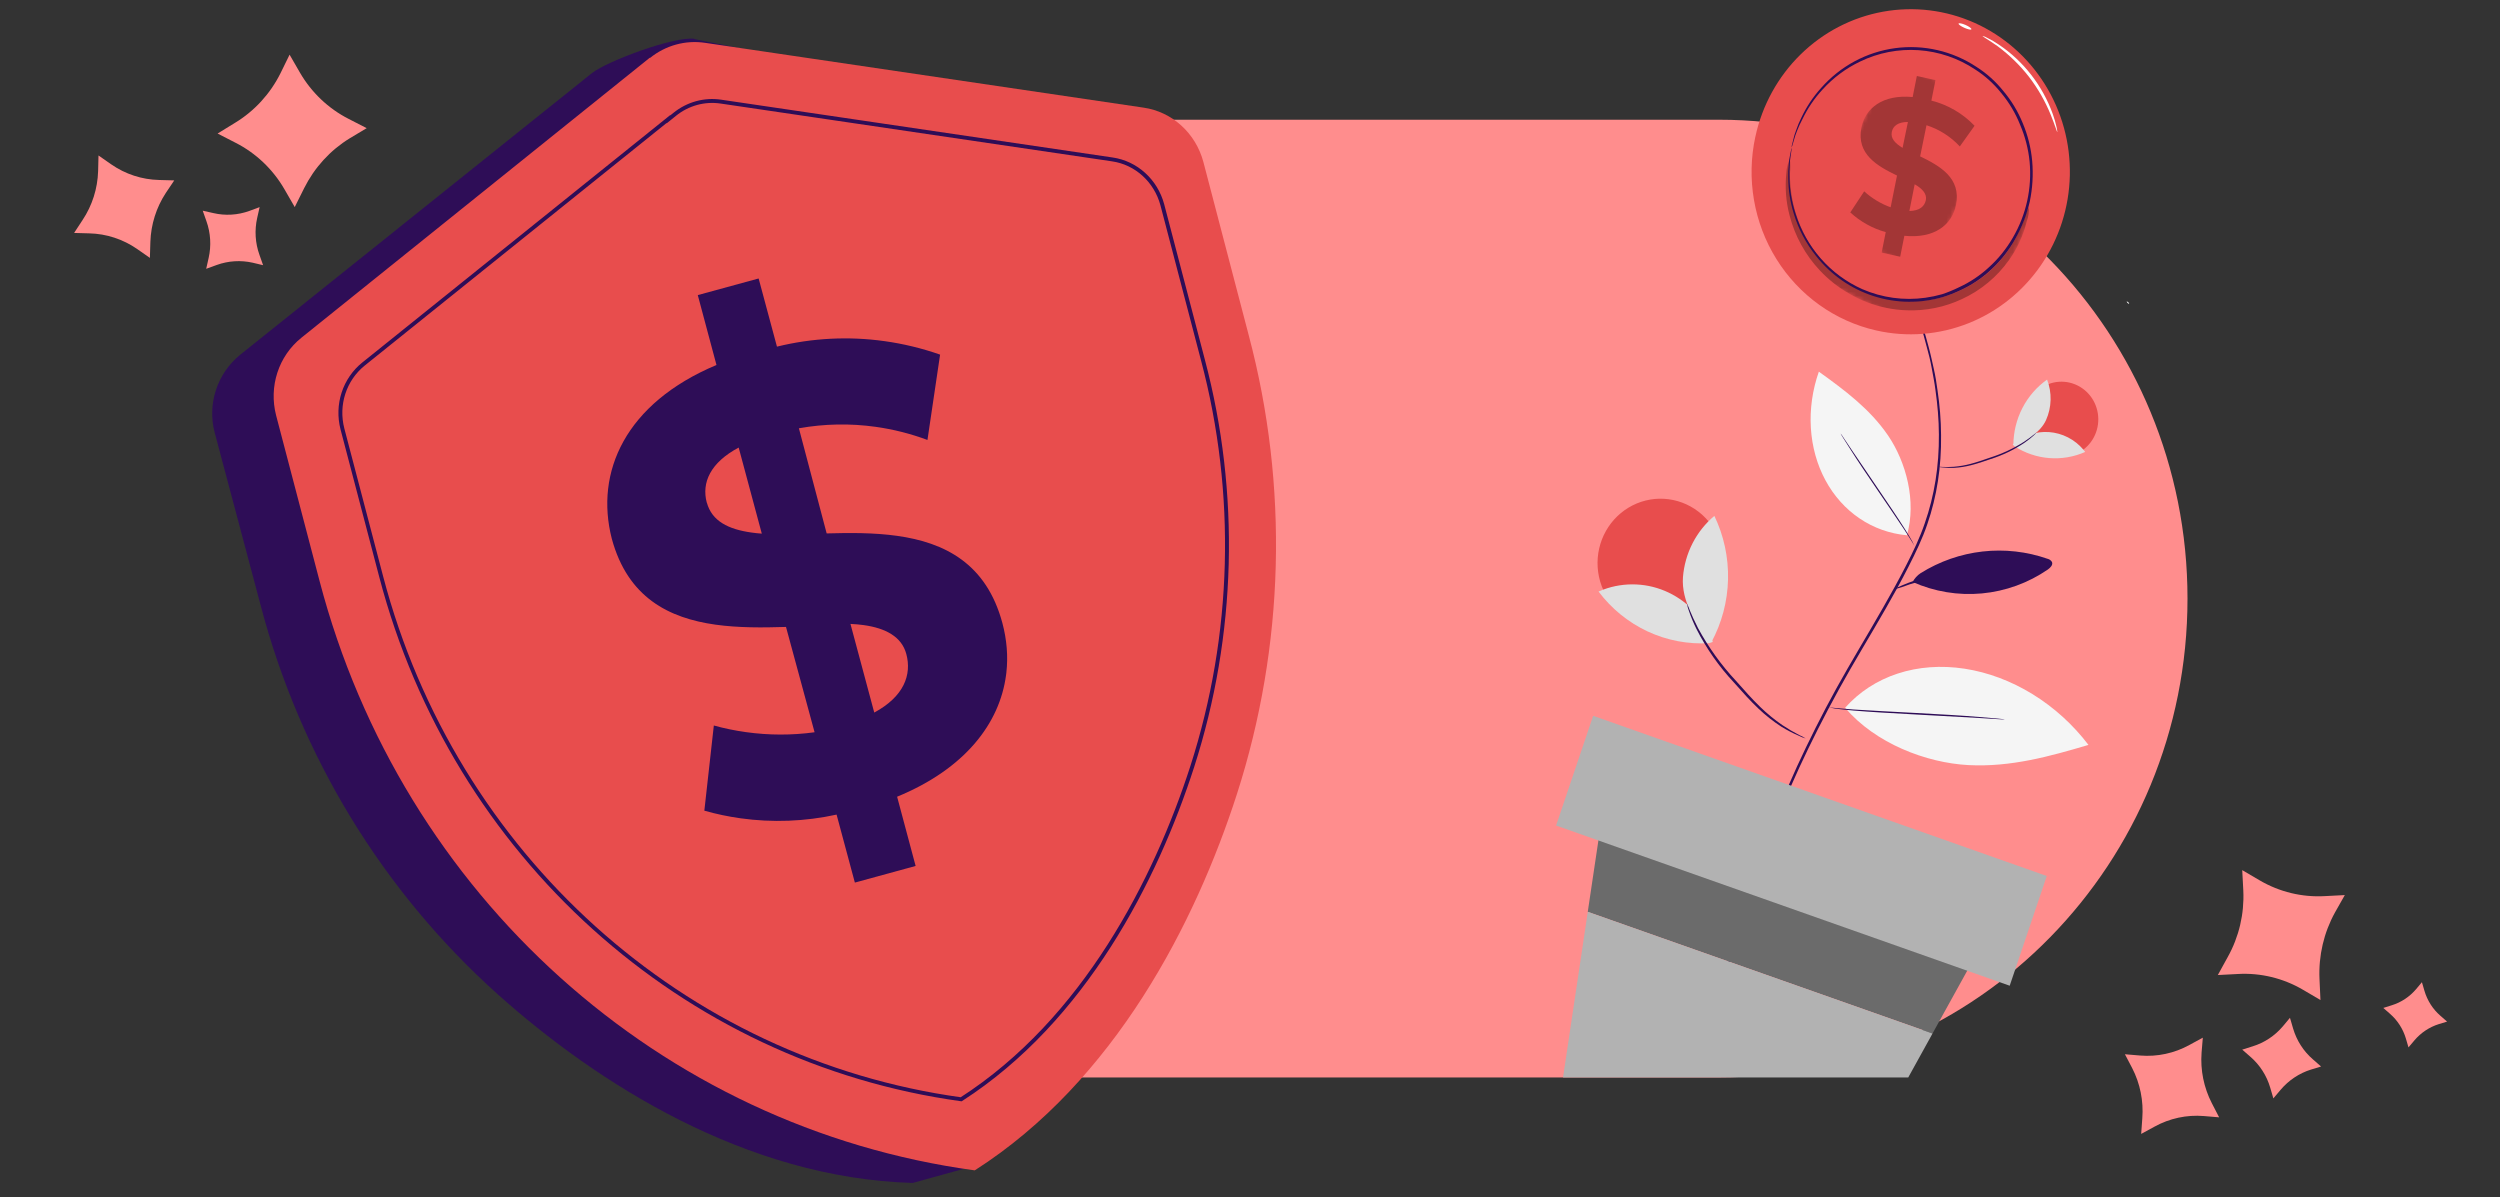 <svg width="639" height="306" viewBox="0 0 639 306" fill="none" xmlns="http://www.w3.org/2000/svg">
<rect x="0" y="0" width="639" height="306" fill="#333333" stroke="none"/>
<g clip-path="url(#clip0_2216_1596)">
<path d="M79.875 153C79.875 85.4 133.517 30.6 199.688 30.6H439.312C505.483 30.6 559.125 85.4 559.125 153C559.125 220.6 505.483 275.4 439.312 275.4H199.688C133.517 275.4 79.875 220.6 79.875 153Z" fill="#FF8D8D"/>
<path d="M177.502 9.987L278.675 30.482C286.131 31.51 292.175 36.903 294.155 44.258L305.353 86.457C315.666 124.867 314.632 165.484 302.283 203.37C292.758 232.527 279.89 270.038 249.271 297.942L233.287 302.362C190.631 301.141 152.532 276.818 127.156 254.085C97.799 227.748 76.749 193.24 66.65 154.824L54.878 110.583C52.943 103.314 55.484 95.501 61.334 90.724L151.3 18.687C155.3 15.557 172.444 9.203 177.522 9.921L177.502 9.987Z" fill="#2E0D57"/>
<path d="M166.105 14.738L77.052 86.313C71.185 91.021 68.664 98.794 70.578 106.192L81.693 148.551C102.747 228.804 168.824 288.225 249.147 299.146C284.995 276.263 305.627 235.658 316.165 202.941C328.34 165.061 329.411 124.337 319.21 85.824L307.584 41.398C305.624 34.051 299.624 28.569 292.288 27.511L180.248 10.952C175.198 10.189 170.095 11.612 166.109 14.835L166.105 14.738Z" fill="#E84D4D"/>
<path d="M87.528 109.648L97.446 147.443C116.092 218.515 174.557 271.166 245.673 280.979C277.181 260.712 295.406 224.894 304.754 195.897C315.56 162.29 316.515 126.163 307.466 91.998L307.465 91.995L297.092 52.357C297.092 52.356 297.091 52.355 297.091 52.353C295.448 46.205 290.427 41.626 284.298 40.744L284.296 40.743L184.283 25.977L184.28 25.976C180.058 25.339 175.79 26.528 172.452 29.225L170.853 30.517L170.849 30.424L92.947 93.019C88.039 96.956 85.927 103.457 87.528 109.648ZM87.528 109.648C87.528 109.647 87.529 109.648 87.528 109.648Z" stroke="#2E0D57"/>
<path d="M223.459 182.131L217.379 159.476L217.358 159.473C218.531 159.528 219.657 159.62 220.733 159.771C226.385 160.561 230.475 162.745 231.657 167.179C233.072 172.453 231.083 178.012 223.459 182.131ZM192.076 136.116C186.176 135.291 181.969 133.2 180.674 128.488L180.653 128.485C179.284 123.349 181.575 118.245 188.807 114.399L194.716 136.398C193.797 136.335 192.925 136.235 192.076 136.116ZM193.887 71.193L193.866 71.19L178.353 75.426L183.128 93.281L183.148 93.284C159.814 103.07 152.005 120.69 156.378 137.705C160.45 152.716 170.94 157.995 182.906 159.667C188.744 160.483 194.94 160.435 200.902 160.244L208.206 187.166C202.38 187.963 196.486 187.945 190.669 187.132C187.895 186.745 185.163 186.188 182.454 185.439L180.03 207.211C183.083 208.073 186.162 208.721 189.288 209.158C197.444 210.299 205.759 209.979 213.831 208.211L218.498 225.571L218.54 225.578L234.033 221.339L229.301 203.642C246.646 196.504 255.525 184.915 257.152 172.529L257.224 171.951C257.698 167.748 257.339 163.472 256.214 159.263C252.112 143.986 241.417 138.657 229.286 136.961C223.427 136.142 217.233 136.169 211.295 136.341L204.196 109.47C210.698 108.309 217.304 108.187 223.804 109.096C228.296 109.724 232.749 110.847 237.058 112.452L240.287 90.64C235.643 89.011 230.878 87.865 226.075 87.194C216.946 85.918 207.624 86.379 198.591 88.602L193.923 71.242" fill="#2E0D57"/>
<g clip-path="url(#clip1_2216_1596)">
<path d="M543.605 77.065C543.748 77.082 543.882 77.147 543.987 77.248C544.145 77.413 544.243 77.549 544.196 77.618C544.148 77.686 543.973 77.599 543.814 77.434C543.656 77.269 543.548 77.126 543.605 77.065Z" fill="white"/>
<path d="M519.692 52.408L518.677 52.285C518.02 52.2 517.035 52.075 515.796 51.975C513.247 51.727 509.563 51.463 504.897 51.355C502.589 51.305 499.966 51.218 497.234 51.264C494.497 51.63 492.344 52.624 490.999 54.14C487.916 57.974 486.851 62.874 487.906 68.372C488.275 71.498 488.908 74.694 489.802 77.945C490.731 81.336 492.018 84.94 492.938 88.592C493.454 90.427 493.817 92.266 494.251 94.144C494.684 96.022 494.987 97.897 495.235 99.787C495.799 103.582 496.118 107.417 496.138 111.248C496.241 119.298 495.061 126.92 492.616 134.001C491.368 137.694 489.645 141.242 487.839 144.801C486.034 148.361 484.077 151.924 482.029 155.484C477.943 162.621 473.736 169.46 470.009 176.239C466.282 183.018 462.915 189.68 459.929 196.13C453.985 209.04 449.577 221.109 446.333 231.446C443.089 241.784 440.951 250.367 439.579 256.328C438.877 259.298 438.398 261.649 438.067 263.227C437.887 264.01 437.766 264.604 437.665 265.02C437.563 265.436 437.507 265.623 437.507 265.623C437.574 265.428 437.605 265.218 437.599 264.996C437.607 264.553 437.786 263.969 437.938 263.182C438.236 261.58 438.671 259.225 439.325 256.229C440.582 250.215 442.681 241.621 445.868 231.248C449.055 220.876 453.456 208.794 459.343 195.848C462.318 189.386 465.65 182.705 469.391 175.925C473.132 169.145 477.331 162.295 481.4 155.157C483.447 151.6 485.4 148.045 487.216 144.492C489.031 140.94 490.74 137.401 491.98 133.719C494.442 126.671 495.647 119.084 495.578 111.07C495.568 107.251 495.23 103.458 494.697 99.653C494.462 97.77 494.066 95.876 493.737 94.03C493.408 92.184 492.943 90.338 492.429 88.495C491.534 84.864 490.272 81.27 489.335 77.859C488.403 74.59 487.738 71.376 487.344 68.234C486.309 62.69 487.419 57.757 490.569 53.908C491.961 52.376 494.173 51.379 496.976 51.023C499.757 50.985 502.342 51.119 504.698 51.15C509.383 51.318 513.097 51.588 515.662 51.862C516.976 51.988 518.318 52.175 519.68 52.42" fill="#2E0D57"/>
<path d="M488.87 148.758C489.352 147.837 490.056 147.058 490.917 146.495C495.734 143.483 501.142 141.594 506.756 140.962C512.37 140.33 518.052 140.971 523.395 142.84C523.619 142.894 523.831 142.993 524.018 143.131C524.205 143.269 524.363 143.444 524.483 143.645C524.79 144.373 524.091 145.097 523.441 145.56C518.407 149.016 512.601 151.121 506.56 151.681C500.52 152.241 494.439 151.236 488.878 148.761" fill="#2E0D57"/>
<path d="M484.008 150.699C484.317 150.469 484.653 150.28 485.009 150.136C485.674 149.8 486.646 149.433 487.903 148.921C494.37 146.465 501.257 145.371 508.148 145.705C509.462 145.769 510.524 145.862 511.239 145.969C511.626 145.987 512.007 146.069 512.367 146.213C512.323 146.31 510.739 146.205 508.129 146.201C504.729 146.184 501.334 146.435 497.972 146.953C494.63 147.501 491.334 148.306 488.111 149.363C486.766 149.884 485.394 150.329 484 150.695" fill="#2E0D57"/>
<path d="M517.631 105.455C517.966 103.582 518.837 101.852 520.135 100.485C521.432 99.118 523.097 98.174 524.919 97.774C526.742 97.373 528.639 97.534 530.372 98.235C532.105 98.936 533.595 100.147 534.655 101.713C535.715 103.28 536.296 105.132 536.325 107.036C536.354 108.94 535.83 110.81 534.818 112.41C533.807 114.009 532.354 115.267 530.644 116.023C528.933 116.779 527.041 117 525.208 116.658L525.158 116.649C522.71 116.178 520.544 114.736 519.133 112.638C517.723 110.541 517.182 107.958 517.631 105.455Z" fill="#E84D4D"/>
<path d="M439.687 149.212C440.711 146.13 440.818 142.808 439.993 139.664C439.169 136.521 437.451 133.698 435.056 131.552C432.661 129.406 429.697 128.034 426.539 127.609C423.381 127.184 420.171 127.725 417.314 129.164C414.456 130.603 412.081 132.875 410.488 135.693C408.895 138.511 408.156 141.749 408.364 144.996C408.572 148.243 409.717 151.354 411.656 153.936C413.595 156.519 416.239 158.455 419.255 159.502L419.338 159.531C423.376 160.907 427.784 160.594 431.597 158.661C435.41 156.727 438.319 153.33 439.687 149.212Z" fill="#E84D4D"/>
<path d="M523.232 97.022C520.584 98.896 518.418 101.397 516.918 104.311C515.419 107.225 514.631 110.465 514.622 113.757C517.915 112.628 521.509 110.589 522.97 107.366C523.692 105.748 524.087 103.998 524.132 102.221C524.177 100.444 523.871 98.675 523.232 97.022Z" fill="#E0E0E0"/>
<path d="M438.191 131.864C440.62 136.913 441.819 142.487 441.686 148.111C441.552 153.735 440.091 159.243 437.425 164.165C433.427 159.683 429.721 153.585 430.163 147.531C430.403 144.503 431.237 141.555 432.616 138.863C433.995 136.171 435.891 133.791 438.191 131.864Z" fill="#E0E0E0"/>
<path d="M532.979 115.514C530.067 116.801 526.89 117.338 523.727 117.08C520.565 116.822 517.512 115.775 514.837 114.032L514.457 113.604C515.726 112.479 517.199 111.622 518.792 111.079C520.385 110.536 522.067 110.32 523.742 110.441C525.418 110.563 527.053 111.02 528.555 111.787C530.057 112.554 531.397 113.616 532.497 114.912C532.664 115.108 532.827 115.31 532.979 115.514Z" fill="#E0E0E0"/>
<path d="M408.588 151.193C411.888 155.589 416.193 159.09 421.126 161.391C426.058 163.692 431.468 164.722 436.881 164.392L437.796 164.075C436.817 161.319 435.316 158.787 433.379 156.623C431.442 154.46 429.107 152.707 426.507 151.465C423.907 150.224 421.093 149.518 418.226 149.387C415.358 149.257 412.494 149.704 409.796 150.705C409.388 150.856 408.981 151.018 408.588 151.193Z" fill="#E0E0E0"/>
<path d="M495.454 119.317C495.812 119.291 496.171 119.302 496.527 119.35C497.493 119.389 498.459 119.373 499.423 119.304C500.849 119.186 502.263 118.941 503.648 118.571C505.216 118.167 506.9 117.578 508.679 116.962C511.728 115.994 514.644 114.631 517.356 112.908C518.379 112.225 519.179 111.621 519.715 111.186C519.983 110.946 520.268 110.726 520.566 110.527C520.344 110.812 520.092 111.073 519.816 111.305C519.088 111.966 518.317 112.577 517.51 113.133C514.822 114.95 511.893 116.365 508.813 117.336C507.029 117.958 505.325 118.534 503.739 118.927C502.331 119.282 500.893 119.503 499.444 119.586C498.474 119.618 497.502 119.58 496.537 119.473C496.174 119.458 495.813 119.407 495.459 119.321" fill="#2E0D57"/>
<path d="M461.519 188.748C461.006 188.405 460.46 188.116 459.89 187.885C458.417 187.123 456.987 186.279 455.604 185.357C453.571 183.969 451.659 182.401 449.892 180.674C447.88 178.737 445.845 176.428 443.691 173.997C439.926 169.961 436.681 165.45 434.034 160.574C433.063 158.685 432.36 157.104 431.915 155.998C431.709 155.412 431.464 154.842 431.18 154.291C431.28 154.907 431.443 155.51 431.667 156.091C432.216 157.696 432.869 159.262 433.621 160.779C436.156 165.776 439.377 170.376 443.187 174.442C445.344 176.886 447.418 179.193 449.466 181.127C451.28 182.854 453.247 184.405 455.342 185.76C456.765 186.632 458.247 187.401 459.775 188.06C460.33 188.346 460.91 188.577 461.508 188.749" fill="#2E0D57"/>
<path d="M448.675 34.935C450.411 26.911 454.437 19.593 460.244 13.906C466.051 8.22 473.378 4.42 481.299 2.988C489.22 1.556 497.379 2.555 504.744 5.86C512.109 9.165 518.349 14.626 522.676 21.554C527.002 28.482 529.221 36.565 529.051 44.781C528.881 52.997 526.33 60.977 521.72 67.712C517.111 74.446 510.65 79.634 503.155 82.617C495.659 85.601 487.467 86.247 479.612 84.474L479.519 84.452C474.311 83.27 469.381 81.051 465.012 77.923C460.643 74.795 456.92 70.818 454.055 66.22C451.19 61.621 449.241 56.491 448.316 51.123C447.392 45.755 447.512 40.254 448.669 34.933" fill="#E84D4D"/>
<g opacity="0.3">
<mask id="mask0_2216_1596" style="mask-type:luminance" maskUnits="userSpaceOnUse" x="464" y="15" width="48" height="56">
<path d="M511.219 28.439L483.523 15.051L464.5 56.619L492.196 70.007L511.219 28.439Z" fill="white"/>
</mask>
<g mask="url(#mask0_2216_1596)">
<path d="M488.874 24.799L489.945 19.434L494.708 20.471L493.661 25.714C497.849 26.765 501.675 28.994 504.698 32.145L500.929 37.434C498.589 34.913 495.654 33.044 492.411 32.009L490.787 39.969C495.821 42.403 501.327 45.486 499.959 52.378C498.947 57.467 494.424 61.043 486.755 60.27L485.691 65.619L480.948 64.574L481.994 59.331C478.636 58.398 475.532 56.674 472.935 54.298L476.487 48.904C478.458 50.702 480.756 52.089 483.247 52.982L484.875 44.87C479.873 42.452 474.43 39.416 475.776 32.628C476.769 27.631 481.235 24.093 488.87 24.8M489.395 47.098L488.037 53.925C490.673 53.892 491.927 52.721 492.249 51.141C492.571 49.561 491.347 48.227 489.395 47.098ZM483.54 33.734C483.206 35.409 484.402 36.628 486.3 37.797L487.663 31.178C485.145 31.173 483.843 32.194 483.54 33.734Z" fill="black"/>
</g>
</g>
<g opacity="0.3">
<mask id="mask1_2216_1596" style="mask-type:luminance" maskUnits="userSpaceOnUse" x="447" y="26" width="73" height="64">
<path d="M519.989 53.551L463.922 26.45L447.25 62.878L503.317 89.979L519.989 53.551Z" fill="white"/>
</mask>
<g mask="url(#mask1_2216_1596)">
<path d="M457.488 40.516C457.625 41.805 457.632 43.103 457.511 44.391C457.489 47.868 458.008 51.334 459.049 54.66C459.753 56.929 460.699 59.116 461.87 61.181C463.217 63.536 464.857 65.708 466.748 67.641C467.765 68.696 468.857 69.673 470.017 70.563C471.236 71.495 472.517 72.338 473.851 73.087C475.221 73.851 476.647 74.507 478.113 75.05C479.619 75.606 481.162 76.048 482.73 76.372C484.287 76.686 485.863 76.886 487.446 76.971C488.995 77.034 490.546 76.975 492.083 76.795C493.573 76.626 495.045 76.338 496.487 75.933C497.849 75.554 499.181 75.074 500.473 74.497C502.931 73.439 505.24 72.06 507.341 70.393C509.151 68.924 510.796 67.257 512.245 65.42C514.345 62.722 516.018 59.706 517.203 56.476C517.536 55.229 517.994 54.021 518.569 52.871C518.65 54.16 518.463 55.449 518.019 56.652C517.158 60.154 515.65 63.45 513.574 66.365C510.476 70.759 506.291 74.239 501.435 76.461C497.046 78.518 492.231 79.495 487.374 79.311C483.903 79.201 480.467 78.504 477.206 77.25C475.634 76.644 474.113 75.908 472.656 75.051C469.884 73.463 467.356 71.466 465.156 69.126C461.439 65.168 458.771 60.32 457.408 55.046C456.487 51.533 456.211 47.885 456.595 44.287C456.626 42.977 456.931 41.69 457.488 40.516Z" fill="black"/>
</g>
</g>
<path d="M457.978 37.709C457.98 37.883 457.962 38.056 457.924 38.225L457.709 39.73C457.566 40.54 457.483 41.36 457.46 42.183C457.359 43.297 457.337 44.417 457.392 45.534C457.459 48.603 457.973 51.645 458.916 54.56C460.252 58.836 462.464 62.772 465.406 66.107C468.348 69.441 471.952 72.096 475.977 73.896C481.058 76.111 486.631 76.875 492.103 76.108C493.559 75.905 494.999 75.603 496.414 75.203C497.868 74.717 499.289 74.133 500.667 73.453C503.503 72.159 506.119 70.412 508.415 68.275C510.816 66.097 512.868 63.548 514.495 60.721C517.911 54.87 519.406 48.055 518.762 41.275C518.435 38.044 517.62 34.885 516.346 31.909C515.166 28.946 513.53 26.194 511.499 23.758C509.619 21.401 507.374 19.373 504.853 17.756C500.528 14.878 495.552 13.181 490.402 12.828C485.251 12.474 480.098 13.476 475.435 15.736C471.82 17.464 468.566 19.889 465.851 22.877C463.789 25.107 462.065 27.639 460.734 30.389C460.206 31.369 459.74 32.382 459.337 33.423C459.024 34.18 458.76 34.958 458.548 35.752L458.112 37.236C458.061 37.396 457.99 37.549 457.902 37.692C457.906 37.522 457.934 37.353 457.985 37.191L458.361 35.678C458.536 34.871 458.777 34.082 459.081 33.317C459.435 32.246 459.866 31.203 460.37 30.198C461.679 27.374 463.402 24.771 465.481 22.479C470.394 16.899 477.096 13.293 484.38 12.309C491.664 11.326 499.052 13.03 505.216 17.116C507.8 18.763 510.104 20.831 512.035 23.238C514.113 25.7 515.794 28.484 517.017 31.486C518.32 34.578 519.135 37.861 519.432 41.213C519.729 44.662 519.52 48.138 518.81 51.524C518.033 54.893 516.779 58.128 515.086 61.126C513.446 64.047 511.364 66.686 508.917 68.943C506.567 71.13 503.888 72.916 500.982 74.234C499.587 74.893 498.148 75.452 496.678 75.907C490.85 77.624 484.656 77.544 478.872 75.677C473.089 73.811 467.974 70.241 464.169 65.416C461.611 62.224 459.682 58.555 458.49 54.614C457.568 51.657 457.093 48.575 457.08 45.472C457.042 44.361 457.079 43.248 457.19 42.142C457.24 41.313 457.353 40.489 457.527 39.678L457.838 38.138C457.874 37.987 457.925 37.841 457.991 37.702" fill="#2E0D57"/>
<path d="M506.76 9.192C507.173 9.284 507.569 9.445 507.931 9.669C508.954 10.171 509.941 10.747 510.883 11.393C517.227 15.649 522.067 21.872 524.692 29.147C525.083 30.239 525.405 31.355 525.656 32.489C525.815 33.294 525.892 33.734 525.833 33.759C525.774 33.783 525.256 32.024 524.169 29.349C522.747 25.858 520.868 22.581 518.582 19.608C516.268 16.652 513.577 14.027 510.579 11.802C508.261 10.179 506.698 9.326 506.755 9.203" fill="white"/>
<path d="M500.611 6.031C500.7 5.837 501.494 5.982 502.405 6.384C503.316 6.785 503.965 7.272 503.883 7.485C503.801 7.698 502.993 7.513 502.1 7.117C501.206 6.72 500.535 6.23 500.611 6.031Z" fill="white"/>
<path d="M482.569 111.288C477.928 104.491 471.38 99.652 464.898 94.999C463.264 99.655 462.566 104.562 462.855 109.361C463.145 114.16 464.415 118.73 466.572 122.737C468.73 126.745 471.72 130.088 475.325 132.524C478.93 134.959 483.059 136.425 487.409 136.814C489.906 128.135 487.209 118.098 482.574 111.29" fill="#F5F5F5"/>
<path d="M503.153 195.558C513.972 196.124 524.019 193.299 533.812 190.399C529.878 185.224 524.991 180.789 519.509 177.418C514.027 174.048 508.089 171.827 502.128 170.917C496.166 170.008 490.332 170.434 485.052 172.163C479.772 173.892 475.18 176.881 471.609 180.912C479.342 190.012 492.318 194.981 503.147 195.561" fill="#F5F5F5"/>
<path d="M489.343 139.566C489.343 139.566 489.114 139.138 488.652 138.397C488.191 137.656 487.522 136.594 486.675 135.286C484.954 132.686 482.523 129.142 479.85 125.213C477.177 121.284 474.772 117.729 473.104 115.075C472.282 113.772 471.594 112.692 471.132 111.967L470.617 111.113C470.551 111.016 470.499 110.912 470.461 110.802C470.545 110.883 470.617 110.976 470.675 111.077L471.232 111.907L473.279 114.972L480.108 125.041C482.781 128.969 485.185 132.524 486.856 135.172C487.672 136.486 488.347 137.566 488.757 138.34C488.92 138.642 489.066 138.953 489.195 139.271C489.253 139.363 489.301 139.461 489.338 139.563" fill="#2E0D57"/>
<path d="M467.179 180.743C467.179 180.743 467.814 180.842 468.962 180.947C470.109 181.053 471.76 181.198 473.808 181.352C477.908 181.622 483.558 181.907 489.806 182.243C496.053 182.58 501.697 182.897 505.818 183.262C507.842 183.438 509.527 183.576 510.656 183.67L511.967 183.808C512.12 183.817 512.273 183.845 512.422 183.891C512.272 183.912 512.118 183.913 511.964 183.893L510.65 183.815L505.804 183.515L489.808 182.63C483.562 182.295 477.919 181.975 473.803 181.619C471.77 181.429 470.096 181.277 468.949 181.095C468.5 181.027 468.053 180.935 467.61 180.821C467.467 180.809 467.325 180.782 467.186 180.74" fill="#2E0D57"/>
<path d="M507.669 239.352L410.031 204.891L405.831 233.066L493.948 264.167L507.669 239.352Z" fill="#6B6B6B"/>
<path d="M405.836 233.064L395.193 304.324L459.268 326.939L493.954 264.166L405.836 233.064Z" fill="#B2B2B2"/>
<rect width="122.954" height="29.614" transform="matrix(0.943 0.333 -0.32 0.947 407.211 182.963)" fill="#B2B2B2"/>
</g>
<path d="M615.606 267.706L614.957 265.489C614.229 263.012 612.808 260.794 610.876 259.121L609.171 257.63L611.323 256.95C613.748 256.206 615.919 254.763 617.574 252.806L619.042 251.047L619.691 253.263C620.419 255.74 621.84 257.958 623.772 259.631L625.477 261.123L623.374 261.759C620.949 262.52 618.786 263.962 617.123 265.92L615.614 267.706L615.606 267.706Z" fill="#FF8D8D"/>
<path d="M593.095 255.596L588.601 252.96C583.572 250.018 577.794 248.621 572.005 248.953L566.875 249.22L569.402 244.628C572.281 239.491 573.662 233.602 573.391 227.689L573.116 222.406L577.61 225.042C582.639 227.984 588.417 229.381 594.206 229.049L599.336 228.782L596.824 233.223C593.971 238.388 592.604 244.263 592.861 250.19L593.109 255.582L593.095 255.596Z" fill="#FF8D8D"/>
<path d="M567.2 285.589L563.302 285.261C558.943 284.9 554.557 285.84 550.707 287.964L547.286 289.829L547.57 285.864C547.923 281.41 547.016 276.935 544.974 272.984L543.127 269.465L547.025 269.793C551.385 270.154 555.77 269.214 559.621 267.09L563.041 265.225L562.72 269.083C562.394 273.546 563.305 278.008 565.343 281.972L567.205 285.575L567.2 285.589Z" fill="#FF8D8D"/>
<path d="M581.068 280.738L580.267 277.999C579.366 274.937 577.61 272.195 575.221 270.127L573.114 268.284L575.775 267.444C578.772 266.524 581.456 264.741 583.501 262.321L585.315 260.147L586.117 262.886C587.018 265.949 588.773 268.69 591.162 270.758L593.27 272.601L590.67 273.388C587.672 274.328 584.999 276.111 582.944 278.531L581.079 280.738L581.068 280.738Z" fill="#FF8D8D"/>
<path d="M75.327 52.916L72.695 48.355C69.747 43.258 65.4 39.126 60.208 36.491L55.618 34.133L60.036 31.417C65.025 28.405 69.075 23.983 71.701 18.706L74.017 13.975L76.649 18.536C79.597 23.633 83.944 27.765 89.136 30.4L93.726 32.758L89.393 35.35C84.414 38.4 80.383 42.816 77.739 48.099L75.345 52.911L75.327 52.916Z" fill="#FF8D8D"/>
<path d="M38.303 65.912L35.072 63.658C31.457 61.143 27.19 59.746 22.815 59.648L18.94 59.541L21.105 56.238C23.567 52.545 24.944 48.197 25.08 43.731L25.177 39.74L28.407 41.993C32.022 44.508 36.289 45.906 40.664 46.003L44.54 46.11L42.394 49.301C39.951 53.016 38.584 57.355 38.437 61.83L38.313 65.902L38.303 65.912Z" fill="#FF8D8D"/>
<path d="M52.706 68.696L53.334 65.91C54.033 62.793 53.833 59.523 52.757 56.519L51.817 53.852L54.536 54.466C57.587 55.18 60.782 54.985 63.731 53.914L66.361 52.94L65.732 55.727C65.033 58.844 65.233 62.113 66.309 65.117L67.249 67.784L64.609 67.154C61.548 66.459 58.361 66.659 55.403 67.725L52.715 68.701L52.706 68.696Z" fill="#FF8D8D"/>
</g>
<defs>
<clipPath id="clip0_2216_1596">
<rect width="639" height="306" fill="white"/>
</clipPath>
<clipPath id="clip1_2216_1596">
<path d="M357.441 -14.28H559.126V215.4C559.126 248.537 532.263 275.4 499.126 275.4H357.441V-14.28Z" fill="white"/>
</clipPath>
</defs>
</svg>
